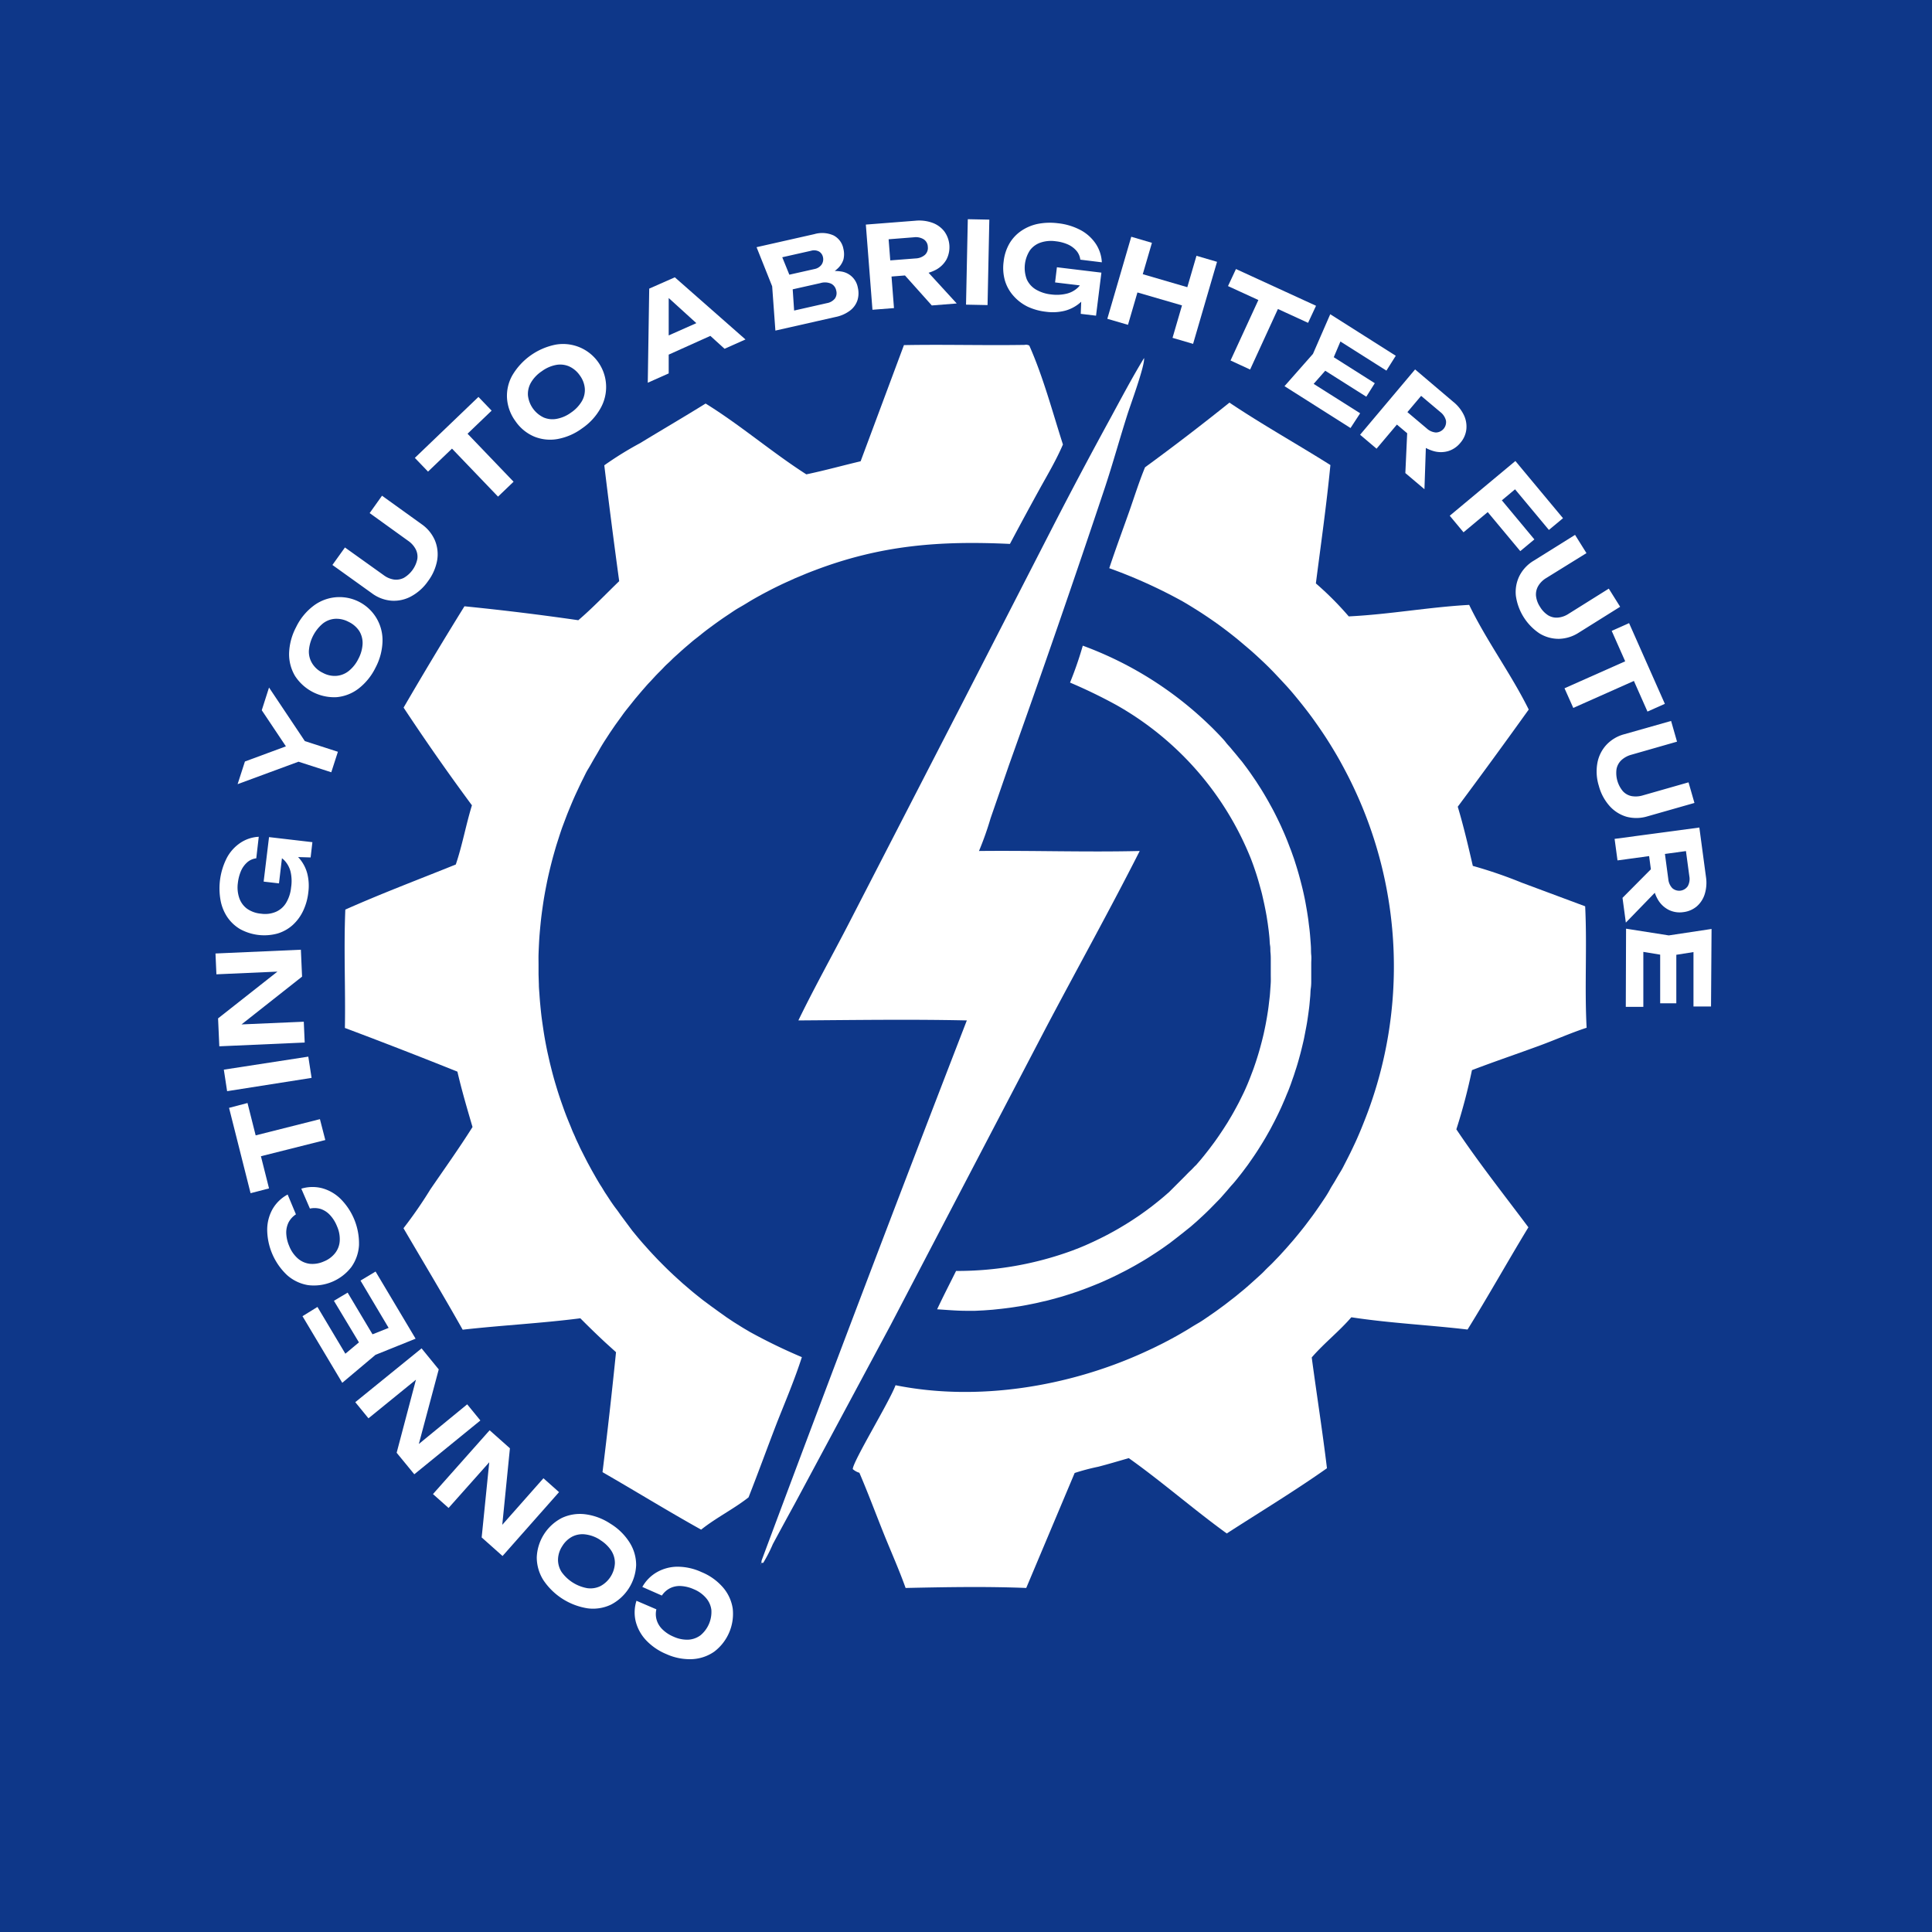<?xml version="1.0" encoding="UTF-8"?>
<svg xmlns="http://www.w3.org/2000/svg" id="Layer_1" data-name="Layer 1" viewBox="0 0 359.07 359.07">
  <defs>
    <style>.cls-1{fill:#0e3789;}.cls-2{fill:#fff;}.cls-3{fill:none;}</style>
  </defs>
  <title>Glendale_Electrical_Services_LLC</title>
  <rect class="cls-1" width="359.07" height="359.07"></rect>
  <path class="cls-2" d="M228.5,74.83c6.08,4.08,12.56,7.69,18.76,11.6-.71,7.33-1.76,14.69-2.7,22a58,58,0,0,1,6.11,6.13c7.47-.36,14.91-1.73,22.38-2.14,3.24,6.71,7.76,12.77,11.07,19.45q-6.51,9.09-13.19,18.06c1.09,3.63,1.95,7.33,2.8,11a83.63,83.63,0,0,1,9.07,3.11l11.81,4.4c.37,7.51-.13,15.06.27,22.57-2.9.95-5.73,2.21-8.6,3.27-4.23,1.56-8.51,3-12.71,4.61a107.4,107.4,0,0,1-2.9,11c4.16,6.22,8.91,12.22,13.39,18.21-3.84,6.31-7.43,12.76-11.31,19-7.2-.85-14.42-1.18-21.6-2.28-2.29,2.66-5.1,4.84-7.36,7.47.92,6.88,2,13.7,2.83,20.59C240.55,277.16,234.19,281,228,285c-6.19-4.48-12-9.59-18.21-14-1.89.54-3.78,1.11-5.68,1.6a40.89,40.89,0,0,0-4.38,1.16l-9,21.37c-7.43-.3-15-.16-22.42,0-1.18-3.31-2.63-6.56-3.95-9.82-1.55-3.86-3-7.76-4.64-11.59a3.24,3.24,0,0,1-1.23-.68c0-1.39,6.83-12.54,7.95-15.59,15.19,3.06,32.09.29,46.09-6.07l1.77-.82,1.74-.86c.58-.3,1.16-.6,1.73-.91s1.14-.62,1.7-.95,1.13-.65,1.68-1,1.11-.68,1.66-1,1.09-.7,1.63-1.07,1.07-.73,1.6-1.11l1.57-1.15c.52-.39,1-.78,1.54-1.19s1-.81,1.52-1.23,1-.83,1.48-1.26l1.45-1.3c.48-.44,1-.89,1.42-1.34s.93-.91,1.39-1.37l1.35-1.4,1.31-1.44,1.28-1.47c.42-.5.84-1,1.24-1.5s.81-1,1.21-1.54l1.17-1.56c.38-.52.75-1.05,1.12-1.59s.73-1.07,1.09-1.61.71-1.1,1-1.65.68-1.11,1-1.67.65-1.12,1-1.69.62-1.14.92-1.72.59-1.15.88-1.74.56-1.17.84-1.76.53-1.18.79-1.78.5-1.2.74-1.8.48-1.21.71-1.82a77.8,77.8,0,0,0-2.34-60.43c-.42-.9-.86-1.8-1.32-2.69s-.93-1.77-1.42-2.65-1-1.73-1.52-2.58-1.06-1.7-1.62-2.53-1.13-1.65-1.71-2.46-1.19-1.61-1.81-2.4-1.25-1.56-1.89-2.33-1.31-1.51-2-2.25-1.36-1.46-2.06-2.18-1.42-1.41-2.15-2.09-1.47-1.36-2.23-2-1.52-1.3-2.3-1.93-1.57-1.24-2.37-1.84-1.62-1.18-2.44-1.74-1.66-1.12-2.51-1.65-1.7-1.06-2.57-1.56a92.93,92.93,0,0,0-13.64-6.17c1.18-3.56,2.49-7.08,3.74-10.62.95-2.71,1.81-5.47,2.91-8.13Q220.81,81,228.5,74.83Z"></path>
  <path class="cls-2" d="M190.42,64.1a1.24,1.24,0,0,1,.88.13c2.59,5.83,4.3,12.3,6.25,18.38-1.18,2.76-2.74,5.42-4.18,8q-2.88,5.22-5.67,10.48c-13-.61-23.95.21-36.27,4.9-.62.23-1.23.47-1.84.72l-1.82.76-1.81.82c-.59.27-1.19.56-1.78.85s-1.17.59-1.76.9-1.16.62-1.73.94-1.15.65-1.71,1-1.13.68-1.69,1-1.11.7-1.66,1.07-1.1.73-1.64,1.11-1.07.76-1.6,1.15-1.06.78-1.58,1.19-1,.81-1.55,1.23-1,.83-1.51,1.26-1,.86-1.49,1.31-1,.88-1.45,1.34-1,.91-1.42,1.37-.93.94-1.38,1.41-.91,1-1.35,1.45-.88,1-1.31,1.47l-1.28,1.51-1.23,1.54c-.41.52-.81,1-1.2,1.57l-1.16,1.6c-.38.54-.75,1.09-1.12,1.63l-1.08,1.66c-.35.56-.69,1.12-1,1.68s-.67,1.13-1,1.71-.64,1.15-1,1.73-.61,1.16-.91,1.75-.58,1.18-.86,1.78-.56,1.19-.83,1.8-.49,1.14-.73,1.72-.48,1.16-.7,1.74-.44,1.17-.66,1.75-.41,1.18-.61,1.78l-.57,1.78c-.18.6-.35,1.2-.52,1.8s-.33,1.21-.48,1.81-.3,1.22-.44,1.83-.27,1.22-.39,1.83-.24,1.22-.35,1.84-.21,1.23-.3,1.85-.18,1.24-.26,1.86-.15,1.24-.21,1.86-.12,1.24-.17,1.86-.09,1.25-.12,1.87-.06,1.25-.08,1.88,0,1.25,0,1.87,0,1.25,0,1.87l.06,1.88c0,.62.07,1.25.11,1.87s.09,1.24.15,1.87.12,1.24.19,1.86.16,1.24.25,1.86.18,1.24.28,1.85.21,1.23.33,1.85.24,1.22.38,1.83.27,1.22.42,1.83.3,1.21.46,1.81.33,1.21.51,1.81.36,1.2.55,1.79.39,1.19.6,1.78.41,1.17.63,1.76.41,1.06.62,1.58.42,1,.64,1.57.45,1,.68,1.56.47,1,.71,1.54.49,1,.75,1.52.51,1,.77,1.51l.81,1.49.84,1.48c.29.48.58,1,.88,1.45s.59,1,.9,1.44l.93,1.42c.32.46.64.93,1,1.39s.65.92,1,1.38l1,1.35,1,1.34,1.08,1.31c.37.43.73.86,1.11,1.28s.75.85,1.13,1.26.77.83,1.16,1.24.79.81,1.19,1.21.8.8,1.21,1.19.82.78,1.24,1.16l1.26,1.14,1.29,1.1c.43.37.87.73,1.31,1.08s.88.71,1.33,1.05l1.35,1,1.38,1c.46.33.93.65,1.4,1l1.41.94,1.44.9c.48.3,1,.59,1.46.87a102.89,102.89,0,0,0,9.74,4.73c-1.3,4.06-3,8.07-4.56,12-1.81,4.67-3.51,9.39-5.35,14.06-2.77,2.18-6,3.76-8.81,6-6.18-3.44-12.2-7.16-18.33-10.68q1.38-11.13,2.51-22.3l-2-1.81q-2.35-2.19-4.63-4.49c-7.25.93-14.6,1.3-21.87,2.12-3.57-6.34-7.32-12.58-11-18.86a81.11,81.11,0,0,0,5-7.23c2.63-3.84,5.35-7.64,7.83-11.58-1-3.41-2-6.8-2.81-10.29Q74.63,195,64.1,191.05c.13-7.31-.23-14.66.08-22,6.74-3,13.69-5.62,20.53-8.38,1.21-3.55,1.88-7.36,3-11q-6.59-8.91-12.7-18.16,5.52-9.5,11.31-18.83,10.61,1.06,21.16,2.59c2.65-2.26,5.09-4.84,7.6-7.26q-1.47-10.76-2.77-21.53A63.71,63.71,0,0,1,119,82.34C123,79.9,127.12,77.5,131.14,75c6.47,4,12.32,9.06,18.72,13.16,3.37-.7,6.74-1.64,10.09-2.43L168,64.14C175.49,64,183,64.22,190.42,64.1Z"></path>
  <path class="cls-2" d="M201.24,120a67.09,67.09,0,0,1,23.41,14.64c.38.36.75.72,1.11,1.09s.73.74,1.08,1.12.71.75,1,1.14.69.77,1,1.16.67.79,1,1.2.65.8,1,1.21l.93,1.24c.3.42.61.84.9,1.27s.59.85.87,1.28l.84,1.31c.27.44.54.88.8,1.33s.52.89.77,1.35.5.9.74,1.36.47.92.7,1.39.45.93.67,1.4l.63,1.42c.2.47.4.95.59,1.43s.38,1,.56,1.45.36,1,.53,1.46.33,1,.48,1.47.31,1,.45,1.49.28,1,.41,1.5.26,1,.38,1.5.23,1,.34,1.52.2,1,.29,1.52.18,1,.26,1.53.16,1,.22,1.54.13,1,.19,1.54.1,1,.14,1.54.08,1,.11,1.55,0,1,.06,1.55,0,1,0,1.56,0,1,0,1.53,0,1,0,1.54,0,1-.08,1.54-.06,1-.11,1.53-.09,1-.14,1.53-.12,1-.19,1.53-.14,1-.22,1.52-.17,1-.27,1.51-.19,1-.29,1.51-.22,1-.34,1.5-.24,1-.37,1.49-.27,1-.41,1.49-.29,1-.45,1.47-.31,1-.48,1.46-.34,1-.51,1.45-.37,1-.56,1.43-.38.95-.59,1.42-.4.94-.62,1.41-.43.93-.66,1.39-.45.92-.69,1.37-.47.91-.72,1.36l-.76,1.34c-.26.44-.52.88-.79,1.31s-.54.87-.82,1.3-.57.86-.86,1.28l-.88,1.26-.92,1.23c-.31.41-.63.81-.95,1.21s-.64.8-1,1.19-.67.78-1,1.16-.68.77-1,1.14-.71.75-1.07,1.12-.75.77-1.13,1.15-.77.76-1.17,1.13l-1.19,1.1L221.27,228l-1.25,1-1.27,1c-.43.34-.86.66-1.29,1l-1.32.94c-.45.31-.9.62-1.35.91l-1.36.88c-.46.29-.92.57-1.39.84s-.93.55-1.41.81-.94.52-1.42.77-1,.5-1.45.74l-1.46.7-1.48.67c-.5.21-1,.42-1.5.62s-1,.4-1.51.59l-1.52.56-1.54.51-1.55.48-1.56.43c-.53.14-1,.28-1.58.4s-1.05.25-1.58.36l-1.59.32c-.53.1-1.06.2-1.6.28s-1.06.17-1.6.24-1.07.14-1.61.2l-1.61.17-1.62.12-1.62.08-1.62,0c-1.82,0-3.64-.17-5.44-.28,1.12-2.4,2.35-4.76,3.52-7.13a62,62,0,0,0,21.61-3.79l1.32-.51,1.3-.55,1.28-.58,1.27-.61,1.26-.64,1.24-.67c.41-.23.82-.46,1.22-.7l1.21-.73c.4-.25.8-.5,1.19-.76l1.17-.78,1.15-.82,1.13-.84,1.11-.88c.36-.29.73-.59,1.08-.89l1.07-.93,1-1,1-1,1-1c.33-.34.65-.68,1-1s.64-.69,1-1l.92-1.07c.3-.36.6-.73.89-1.1s.58-.73.86-1.11.57-.75.84-1.13.55-.77.81-1.16.53-.78.78-1.17.51-.79.76-1.19l.72-1.21q.36-.61.69-1.23c.23-.41.45-.83.67-1.24l.63-1.27c.21-.42.41-.84.6-1.27s.37-.84.54-1.26.34-.84.5-1.27.33-.85.48-1.28.3-.86.44-1.29.28-.87.41-1.3.26-.88.38-1.32.24-.88.35-1.32.22-.88.32-1.33.19-.89.28-1.33.17-.9.25-1.35.15-.9.22-1.35.13-.9.18-1.35.11-.91.16-1.36.08-.91.11-1.36.07-.91.09-1.36,0-.91,0-1.37,0-.91,0-1.37,0-.91,0-1.36,0-.91-.05-1.37,0-.91-.08-1.36-.07-.91-.11-1.36-.09-.91-.14-1.36l-.18-1.36-.21-1.35c-.08-.45-.16-.89-.25-1.34s-.18-.9-.28-1.34-.2-.89-.3-1.33-.23-.88-.35-1.32-.24-.88-.37-1.32-.26-.87-.4-1.3-.29-.87-.44-1.3-.31-.86-.47-1.28a57.2,57.2,0,0,0-25-28.69,95.11,95.11,0,0,0-8.68-4.21A67.54,67.54,0,0,0,201.24,120Z"></path>
  <path class="cls-2" d="M119.38,294.94a7.19,7.19,0,0,1,2.74-2.76,7.8,7.8,0,0,1,3.84-1,10.7,10.7,0,0,1,4.42,1,10.52,10.52,0,0,1,4,2.86,7.77,7.77,0,0,1,1.8,3.93,8.83,8.83,0,0,1-3.44,8,7.86,7.86,0,0,1-4.1,1.39,10.6,10.6,0,0,1-4.82-.95,10.93,10.93,0,0,1-3.74-2.56,8,8,0,0,1-1.92-3.46,7.14,7.14,0,0,1,.13-3.88l3.7,1.59a3.86,3.86,0,0,0,.06,2,4.05,4.05,0,0,0,1.09,1.75,6.5,6.5,0,0,0,2.06,1.34,6,6,0,0,0,2.74.55,4.16,4.16,0,0,0,2.27-.83,5.65,5.65,0,0,0,2-4.71,4.17,4.17,0,0,0-1-2.22,6,6,0,0,0-2.28-1.62,6.8,6.8,0,0,0-2.39-.59,4,4,0,0,0-2,.4,4,4,0,0,0-1.53,1.37Z"></path>
  <path class="cls-2" d="M113.44,283.18a10.94,10.94,0,0,1,3.58,3.51,7.82,7.82,0,0,1,1.21,4.2,8.69,8.69,0,0,1-4.66,7.33,7.77,7.77,0,0,1-4.32.7,12.15,12.15,0,0,1-8.27-5.26,7.93,7.93,0,0,1-1.22-4.21,8.61,8.61,0,0,1,4.66-7.33,7.91,7.91,0,0,1,4.33-.69A11,11,0,0,1,113.44,283.18Zm-1.92,3a6.46,6.46,0,0,0-2.7-1,4.2,4.2,0,0,0-2.41.38,4.8,4.8,0,0,0-1.9,1.78,4.72,4.72,0,0,0-.8,2.48,4.21,4.21,0,0,0,.67,2.35,7.47,7.47,0,0,0,4.78,3,4.25,4.25,0,0,0,2.42-.38,5.11,5.11,0,0,0,2.7-4.25,4.23,4.23,0,0,0-.68-2.36A6.64,6.64,0,0,0,111.52,286.2Z"></path>
  <path class="cls-2" d="M91.15,269.58l1.12.68-8.9,10-2.9-2.58L91,265.82l3.77,3.35L93.13,285.6,92,284.92l9-10.18,2.9,2.58L93.4,289.19l-3.88-3.45Z"></path>
  <path class="cls-2" d="M77.87,254.29l1,.86L68.48,263.6l-2.45-3,12.32-10,3.19,3.91-4.27,16-1-.85L86.83,261l2.45,3L77,274l-3.28-4Z"></path>
  <path class="cls-2" d="M67.84,248.54,74,246.09l-.76,2.4L67,238l2.8-1.68,7.44,12.48-7.45,3L63.61,257l-7.39-12.38L59,242.9l6.2,10.39-2.48-.47Zm-5.78-6.78,2.55-1.52,5.89,9.87L68,251.63Z"></path>
  <path class="cls-2" d="M56,220.92a7.12,7.12,0,0,1,3.88-.08,7.82,7.82,0,0,1,3.44,2,11.73,11.73,0,0,1,3.4,8.6,7.78,7.78,0,0,1-1.44,4.07,8.79,8.79,0,0,1-8,3.34A7.74,7.74,0,0,1,53.37,237a11.73,11.73,0,0,1-3.71-8.47,7.86,7.86,0,0,1,1-3.82,7.07,7.07,0,0,1,2.8-2.7L55,225.69a4.07,4.07,0,0,0-1.37,1.5,4.28,4.28,0,0,0-.43,2,6.69,6.69,0,0,0,.55,2.39,6,6,0,0,0,1.59,2.3,4.16,4.16,0,0,0,2.21,1,5.11,5.11,0,0,0,2.6-.42,5,5,0,0,0,2.13-1.56,4.06,4.06,0,0,0,.86-2.26,5.82,5.82,0,0,0-.51-2.74,6.61,6.61,0,0,0-1.31-2.09,4.17,4.17,0,0,0-1.72-1.12,4,4,0,0,0-2-.07Z"></path>
  <path class="cls-2" d="M46.57,221.76l-4-15.86L46,205l4,15.87Zm.18-6.43-1-3.87L59.46,208l1,3.88Z"></path>
  <path class="cls-2" d="M42.21,202.8l-.61-4,15.7-2.42.61,3.95Z"></path>
  <path class="cls-2" d="M53.3,179.21l.29,1.28-13.37.59-.17-3.87,15.87-.7.22,5-13,10.26-.29-1.29,13.61-.59.17,3.87-15.87.7-.23-5.19Z"></path>
  <path class="cls-2" d="M51.05,157.11a7.89,7.89,0,0,1,2.66.89,7,7,0,0,1,2.12,1.78,7.07,7.07,0,0,1,1.29,2.62,9.29,9.29,0,0,1,.18,3.46,10.7,10.7,0,0,1-.95,3.4,8.42,8.42,0,0,1-1.93,2.64,7.39,7.39,0,0,1-2.81,1.59,9.34,9.34,0,0,1-7-.82,7.49,7.49,0,0,1-2.36-2.22A8.32,8.32,0,0,1,41,167.38a12.47,12.47,0,0,1,1.19-8,7.75,7.75,0,0,1,2.54-2.77,6.73,6.73,0,0,1,3.36-1.09l-.46,4a3.1,3.1,0,0,0-1.63.7,4.58,4.58,0,0,0-1.18,1.58,7.9,7.9,0,0,0-.61,2.29,6.09,6.09,0,0,0,.25,2.78,4.13,4.13,0,0,0,1.43,2,5.27,5.27,0,0,0,2.61.94,5.14,5.14,0,0,0,2.79-.35,4.14,4.14,0,0,0,1.9-1.69,6.85,6.85,0,0,0,.91-2.83A7.68,7.68,0,0,0,54,162a4.72,4.72,0,0,0-1.16-2.11,3.92,3.92,0,0,0-2.07-1.09Zm.8,7.07L49,163.85l1-8.27,8.06.94-.33,2.84-6.37-.19,1.16-.67Z"></path>
  <path class="cls-2" d="M44.16,145.74l1.36-4.21,9-3.33L54,140l-5.35-8L50,127.78,57.3,138.7l-.75,2.47Zm17.41-2.21-7.32-2.36,1.24-3.81,7.31,2.36Z"></path>
  <path class="cls-2" d="M69.8,124.07a11.09,11.09,0,0,1-3.15,3.9,7.83,7.83,0,0,1-4.07,1.6,8.68,8.68,0,0,1-7.74-3.93,7.92,7.92,0,0,1-1.11-4.23,11.09,11.09,0,0,1,1.3-4.85,10.88,10.88,0,0,1,3.15-3.9,8,8,0,0,1,12.91,6.56A11.07,11.07,0,0,1,69.8,124.07Zm-3.19-1.63a6.63,6.63,0,0,0,.78-2.78,4.29,4.29,0,0,0-.61-2.37,4.89,4.89,0,0,0-2-1.72,4.78,4.78,0,0,0-2.54-.56,4.11,4.11,0,0,0-2.27.9,7.32,7.32,0,0,0-2.56,5,4.14,4.14,0,0,0,.61,2.38A4.65,4.65,0,0,0,60,125.05a4.58,4.58,0,0,0,2.54.56,4.2,4.2,0,0,0,2.28-.91A6.6,6.6,0,0,0,66.61,122.44Z"></path>
  <path class="cls-2" d="M71.3,106.89a4.24,4.24,0,0,0,1.91.82,3.18,3.18,0,0,0,1.84-.31,5.28,5.28,0,0,0,2.51-3.49,3,3,0,0,0-.3-1.83,4.35,4.35,0,0,0-1.38-1.55L68.7,95.36,71,92.13l7.34,5.28a7.08,7.08,0,0,1,2.48,3,6.74,6.74,0,0,1,.43,3.71,9.17,9.17,0,0,1-1.7,3.89,9.06,9.06,0,0,1-3.16,2.84,6.69,6.69,0,0,1-3.65.79,7,7,0,0,1-3.65-1.4L61.78,105l2.33-3.25Z"></path>
  <path class="cls-2" d="M77.1,85.1,88.92,73.77l2.45,2.55L79.55,87.65Zm5.68-3,2.89-2.77,9.78,10.2-2.89,2.77Z"></path>
  <path class="cls-2" d="M108.2,79.6a11,11,0,0,1-4.6,2,7.85,7.85,0,0,1-4.34-.47,8,8,0,0,1-3.47-2.87A8.07,8.07,0,0,1,94.23,74a7.76,7.76,0,0,1,1-4.26,12.09,12.09,0,0,1,8-5.68,8,8,0,0,1,8.38,11.82A11,11,0,0,1,108.2,79.6Zm-2.07-2.92a6.64,6.64,0,0,0,2-2.1,4.13,4.13,0,0,0,.56-2.38,4.77,4.77,0,0,0-.93-2.43,4.85,4.85,0,0,0-2-1.68,4.17,4.17,0,0,0-2.43-.26A6.52,6.52,0,0,0,100.69,69a6.44,6.44,0,0,0-2,2.09,4.25,4.25,0,0,0-.57,2.39,5.16,5.16,0,0,0,2.92,4.11,4.2,4.2,0,0,0,2.44.25A6.5,6.5,0,0,0,106.13,76.68Z"></path>
  <path class="cls-2" d="M125.42,51.54l13.13,11.55-3.89,1.73-11.5-10.45,1.12-.5,0,15.53-3.89,1.73.27-17.49Zm-2.34,14.91-1.3-3,10-4.44,1.3,2.94Z"></path>
  <path class="cls-2" d="M153.07,51.42l.16-.84a8,8,0,0,1,3.11-.12,3.66,3.66,0,0,1,3.09,3,4.44,4.44,0,0,1-.07,2.35A4,4,0,0,1,158,57.71a6.62,6.62,0,0,1-2.74,1.21l-11.15,2.52-.6-8.23-2.9-7.27,10.76-2.43a5.16,5.16,0,0,1,3.56.25,3.51,3.51,0,0,1,1.82,2.49,4.19,4.19,0,0,1,0,2A3.94,3.94,0,0,1,155.58,50,6.56,6.56,0,0,1,153.07,51.42Zm-5.35,8.2-1.91-1.5,7.87-1.78a2.42,2.42,0,0,0,1.48-.84,1.76,1.76,0,0,0,.25-1.51,1.79,1.79,0,0,0-.95-1.27,2.89,2.89,0,0,0-2-.1L146,54.07l-.62-2.72,6-1.35a2.11,2.11,0,0,0,1.3-.8,1.75,1.75,0,0,0,.26-1.46,1.57,1.57,0,0,0-.73-1,2,2,0,0,0-1.49-.13l-7.11,1.6L144.65,46l2.58,6.35Z"></path>
  <path class="cls-2" d="M164.23,48.49l5.94-.46a2.81,2.81,0,0,0,1.73-.66,1.74,1.74,0,0,0,.54-1.5,1.71,1.71,0,0,0-.76-1.39,2.81,2.81,0,0,0-1.82-.38l-6.5.51L165,42.5l1.15,14.76-4,.31-1.23-15.83,9.22-.72a7.26,7.26,0,0,1,3.16.39,4.92,4.92,0,0,1,2.2,1.59,5,5,0,0,1,.41,5.22,4.9,4.9,0,0,1-1.93,1.9,7.36,7.36,0,0,1-3.06.86l-6.46.51Zm2.67,1.26,4.5-.35,6.41,7-4.63.37Z"></path>
  <path class="cls-2" d="M179.87,40.74l4,.08-.33,15.88-4-.08Z"></path>
  <path class="cls-2" d="M203.16,51.72a7.83,7.83,0,0,1-.89,2.65,7,7,0,0,1-1.79,2.11,7.11,7.11,0,0,1-2.63,1.29,9.29,9.29,0,0,1-3.46.17A10.91,10.91,0,0,1,191,57,8.47,8.47,0,0,1,188.37,55a7.43,7.43,0,0,1-1.59-2.82,8.66,8.66,0,0,1-.25-3.56,8.52,8.52,0,0,1,1.1-3.4,7.37,7.37,0,0,1,2.23-2.35,8.56,8.56,0,0,1,3.07-1.27,11.81,11.81,0,0,1,3.68-.11,11.61,11.61,0,0,1,4.33,1.33,7.86,7.86,0,0,1,2.76,2.56,6.85,6.85,0,0,1,1.08,3.37l-4-.49a3.09,3.09,0,0,0-.7-1.63,4.54,4.54,0,0,0-1.57-1.18,7.6,7.6,0,0,0-2.29-.61,6.1,6.1,0,0,0-2.78.23,4.11,4.11,0,0,0-2,1.42,6,6,0,0,0-.62,5.4,4.22,4.22,0,0,0,1.69,1.91,7,7,0,0,0,2.82.92,7.9,7.9,0,0,0,2.91-.14,4.61,4.61,0,0,0,2.12-1.16,3.94,3.94,0,0,0,1.1-2.06Zm-7.07.77.34-2.82,8.27,1-1,8-2.84-.34L201.1,52l.67,1.17Z"></path>
  <path class="cls-2" d="M210.25,44l3.84,1.13-4.45,15.24-3.84-1.12Zm.43,6.46,11.61,3.39-1,3.38L209.7,53.86Zm11.69-2.92,3.82,1.12-4.45,15.25-3.82-1.12Z"></path>
  <path class="cls-2" d="M229.71,50l14.88,6.83L243.11,60l-14.88-6.83Zm4.89,4.18,3.63,1.67-5.89,12.83L228.7,67Z"></path>
  <path class="cls-2" d="M247.3,67.77l-4.41,5-.41-2.48,10.31,6.52L251,79.55l-12.27-7.78,5.29-6,3.21-7.37,12.18,7.72-1.74,2.76-10.22-6.47,2.42-.7Zm8.21,3.45-1.58,2.51-9.72-6.15,1.59-2.51Z"></path>
  <path class="cls-2" d="M260.62,75.79l4.55,3.84a2.82,2.82,0,0,0,1.69.75,1.93,1.93,0,0,0,1.88-2.21,2.85,2.85,0,0,0-1-1.55l-5-4.21,2.65-.34-9.55,11.32-3.06-2.59L263,68.66l7.07,6a7.15,7.15,0,0,1,2,2.49,4.94,4.94,0,0,1,.45,2.69,4.62,4.62,0,0,1-1.12,2.48,4.67,4.67,0,0,1-2.25,1.52,4.9,4.9,0,0,1-2.71,0,7.17,7.17,0,0,1-2.79-1.53l-4.95-4.18Zm1,2.77,3.44,2.91-.32,9.45-3.55-3Z"></path>
  <path class="cls-2" d="M290.49,96.31l-2.62,2.18-7.55-9.06,2.77.25L272,98.93l-2.56-3.08,12.2-10.17Zm-12.68-4.9,7.36,8.84-2.62,2.18-7.37-8.84Z"></path>
  <path class="cls-2" d="M287.36,107.44a4.27,4.27,0,0,0-1.47,1.46,3.13,3.13,0,0,0-.42,1.82,4.6,4.6,0,0,0,.75,2.06,4.69,4.69,0,0,0,1.53,1.59,3,3,0,0,0,1.81.41,4.26,4.26,0,0,0,1.95-.69L299,109.4l2.11,3.37-7.67,4.8a7.08,7.08,0,0,1-3.72,1.16,6.81,6.81,0,0,1-3.59-1,10.09,10.09,0,0,1-4.4-7,6.78,6.78,0,0,1,.66-3.69,7,7,0,0,1,2.67-2.84l7.67-4.79,2.12,3.39Z"></path>
  <path class="cls-2" d="M303.68,122.18l1.62,3.65-12.9,5.74-1.63-3.65Zm-.91-6.37,6.65,15-3.23,1.44-6.65-15Z"></path>
  <path class="cls-2" d="M303.16,140.28a4.49,4.49,0,0,0-1.82,1,3.07,3.07,0,0,0-.9,1.64,5.3,5.3,0,0,0,1.18,4.13,3,3,0,0,0,1.62.91,4.5,4.5,0,0,0,2.07-.13l8.51-2.43,1.1,3.83-8.7,2.48a7.12,7.12,0,0,1-3.9.09,6.78,6.78,0,0,1-3.17-2,9.11,9.11,0,0,1-2-3.75,8.89,8.89,0,0,1-.27-4.24,6.75,6.75,0,0,1,1.65-3.35,7,7,0,0,1,3.35-2l8.7-2.47,1.1,3.85Z"></path>
  <path class="cls-2" d="M309.27,157.48l.79,5.9a2.8,2.8,0,0,0,.75,1.69,1.93,1.93,0,0,0,2.88-.39,2.79,2.79,0,0,0,.28-1.83l-.87-6.46,2.19,1.52-14.67,2-.54-4,15.75-2.11,1.23,9.17a7.15,7.15,0,0,1-.22,3.17,5,5,0,0,1-1.46,2.29,4.72,4.72,0,0,1-2.51,1.09,4.63,4.63,0,0,1-2.68-.39,4.89,4.89,0,0,1-2-1.83,7.25,7.25,0,0,1-1-3l-.86-6.42Zm-1.11,2.73.6,4.47-6.59,6.79-.62-4.6Z"></path>
  <path class="cls-2" d="M310.1,177.68l-6.57-1.08,1.89-1.67,0,12.2h-3.26l.05-14.53,7.94,1.25,7.95-1.2L318,187.06h-3.26l0-12.09,1.88,1.68Zm1.45,8.79h-3l0-11.5h3Z"></path>
  <path class="cls-2" d="M212.63,66.54c.18,1.37-2.52,8.68-3.08,10.44-1.45,4.54-2.71,9.14-4.21,13.67q-8.61,25.8-17.77,51.41l-3.46,10a58.84,58.84,0,0,1-2.16,6.1c10-.11,19.92.24,29.87,0-5.62,11.09-11.7,22-17.5,33l-28.84,55.19-17.7,33q-2.09,3.81-4.14,7.62a27.28,27.28,0,0,1-1.79,3.49l-.39,0a.85.85,0,0,0,.08.59c-.18-.34,0-.61,0-1q18.76-50.32,38.15-100.4c-10.41-.23-20.9-.07-31.31,0,2.91-6,6.19-11.87,9.26-17.8l21.57-41.87L195.62,98c3.49-6.8,7.06-13.51,10.72-20.21C208.4,74,210.4,70.2,212.63,66.54Z"></path>
  <circle class="cls-3" cx="179.54" cy="179.53" r="142.45"></circle>
</svg>
